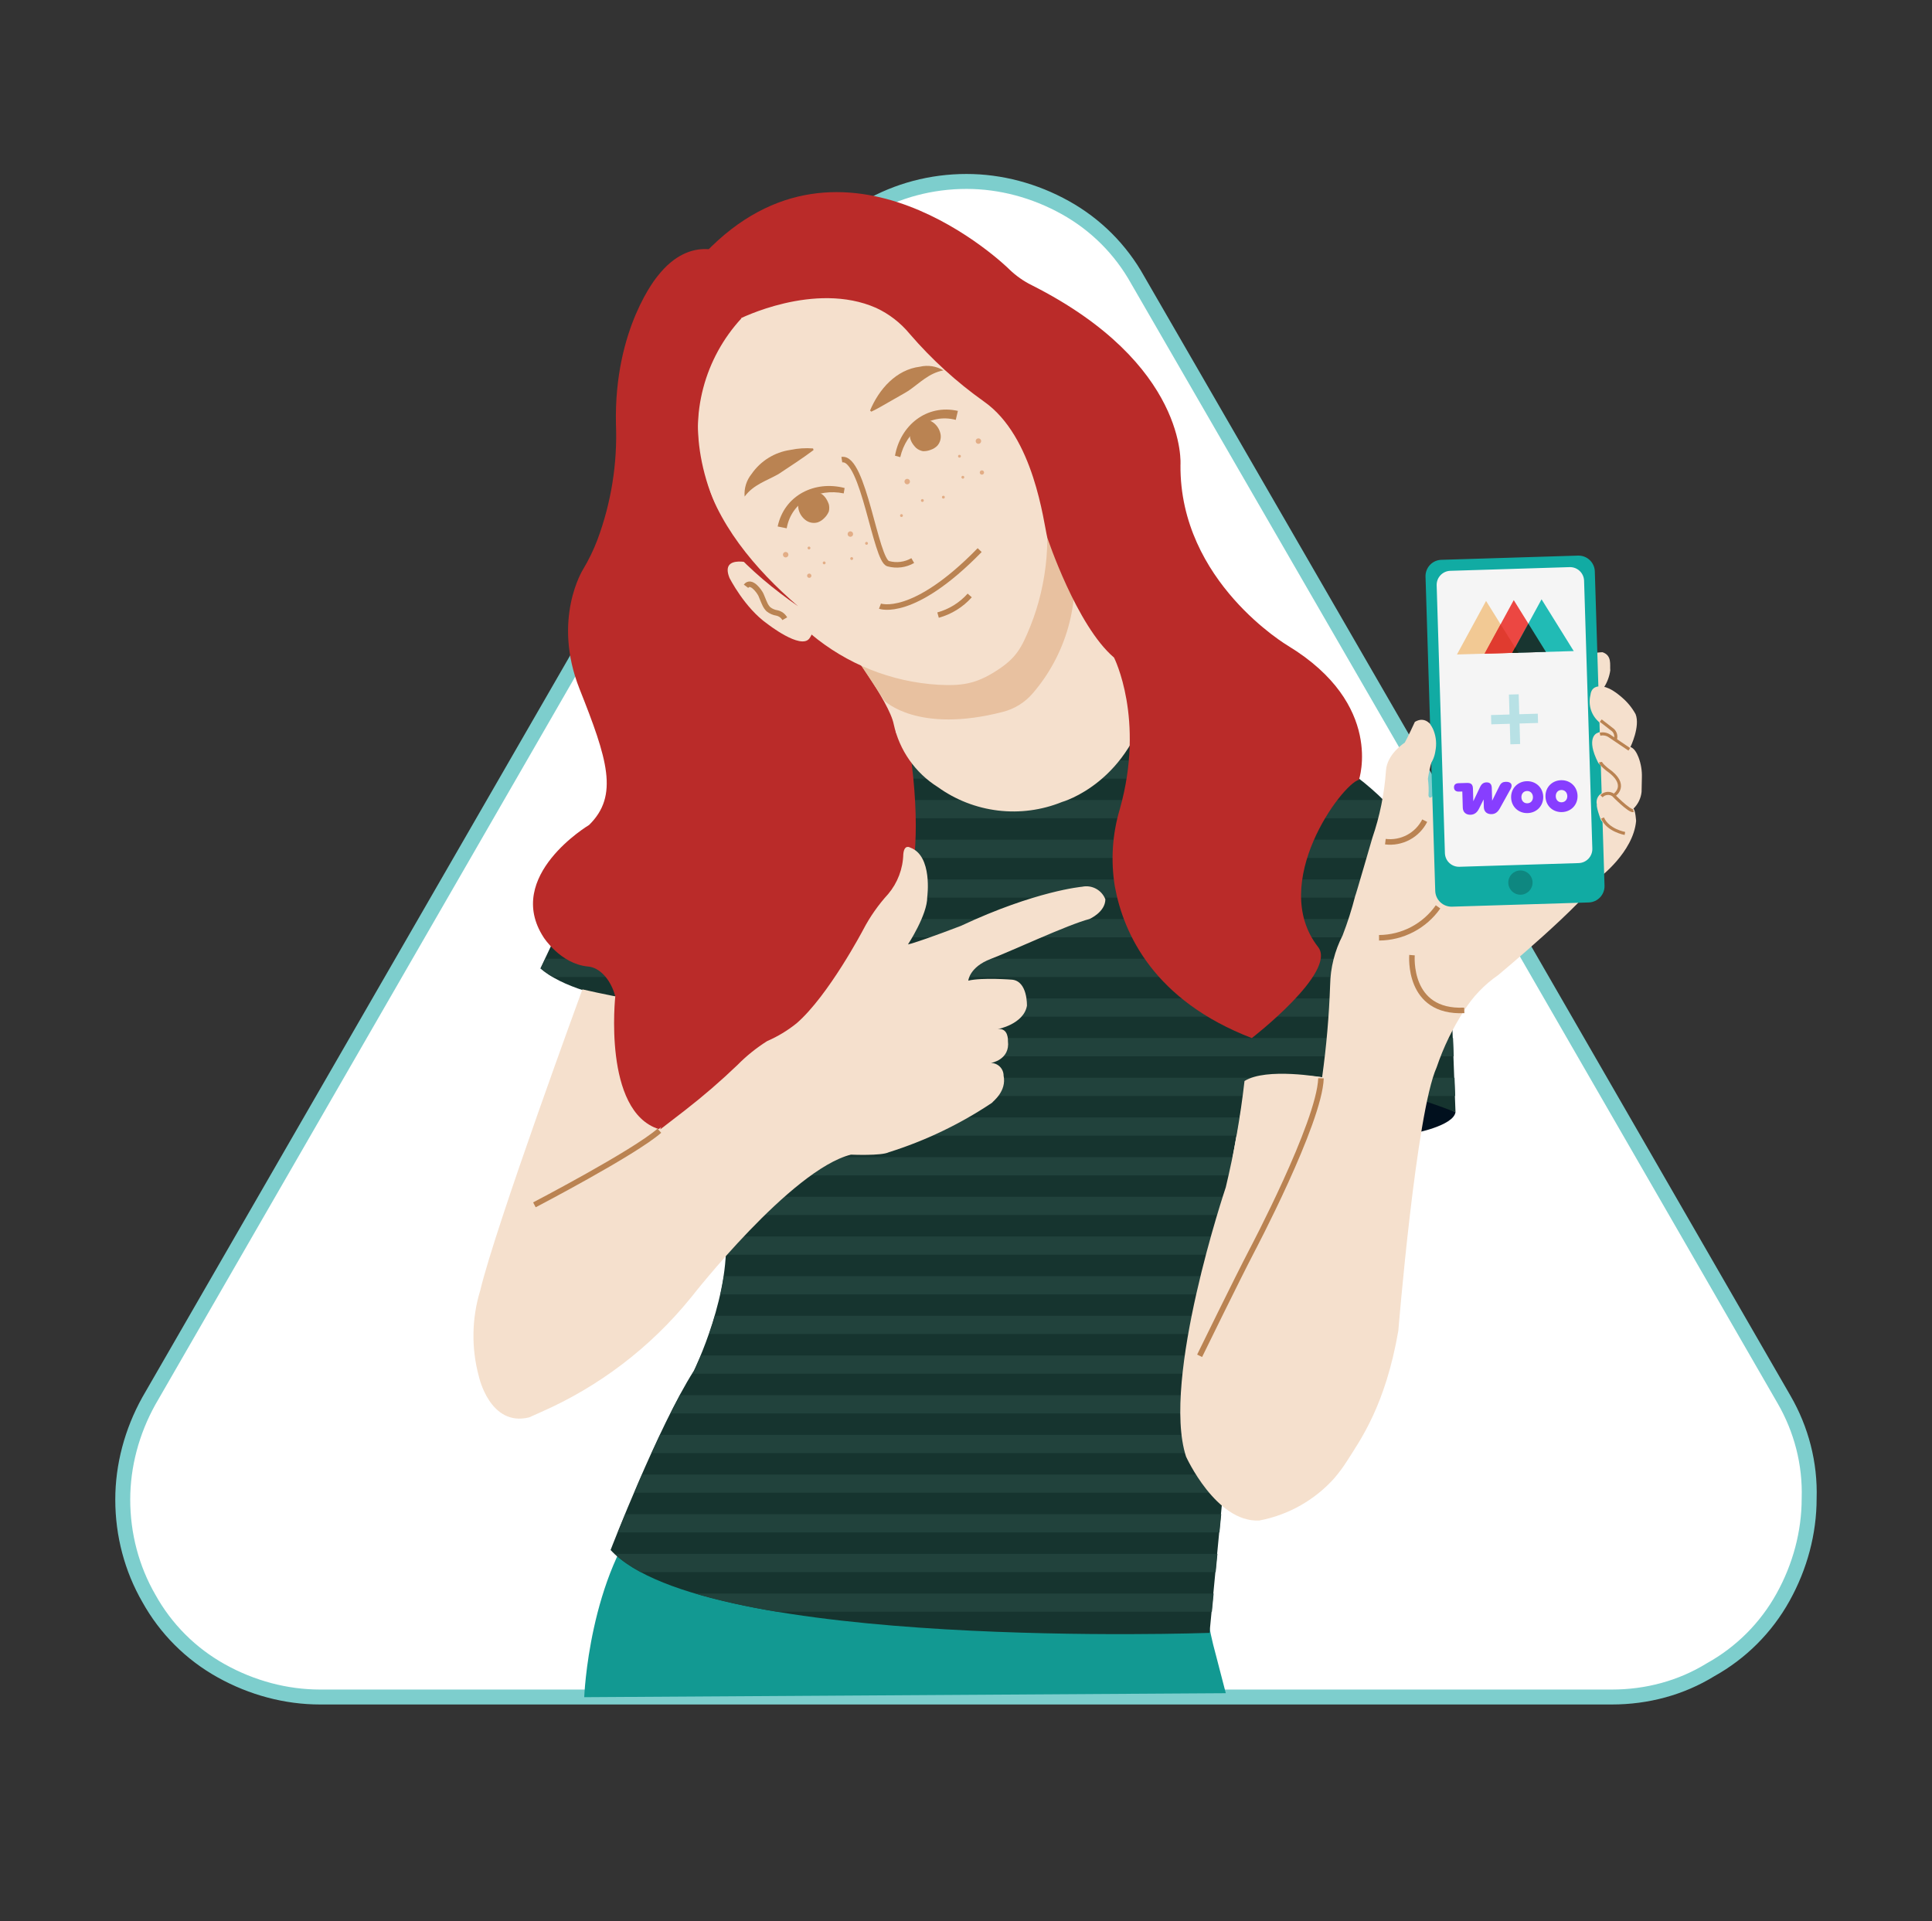 <svg width="181" height="180" viewBox="0 0 181 180" fill="none" xmlns="http://www.w3.org/2000/svg">
<rect x="0" y="0" width="181" height="180" fill="#333333" stroke="none"/>
<g clip-path="url(#clip0_2434_19410)">
<path d="M167.154 131.153L136.873 78.647L106.592 26.247C104.998 23.377 102.661 21.039 99.792 19.445C96.924 17.85 93.736 17 90.549 17C87.255 17 84.067 17.85 81.305 19.445C78.436 21.039 76.099 23.377 74.505 26.247L44.224 78.753L13.944 131.259C12.35 134.129 11.5 137.317 11.5 140.506C11.5 143.801 12.35 146.99 13.944 149.753C15.537 152.623 17.875 154.961 20.744 156.555C23.612 158.15 26.8 159 29.987 159H90.442H151.004C154.298 159 157.485 158.15 160.248 156.449C163.116 154.855 165.454 152.516 167.047 149.647C168.641 146.777 169.491 143.588 169.491 140.4C169.597 137.105 168.747 133.916 167.154 131.153Z" fill="white" stroke="#7DCECD" stroke-width="1.4"/>
<path fill-rule="evenodd" clip-rule="evenodd" d="M132.461 106.182C132.461 106.182 136.162 105.489 136.358 104.208C135.346 103.603 134.228 103.198 133.065 103.013L132.461 106.182Z" fill="#01101E"/>
<path fill-rule="evenodd" clip-rule="evenodd" d="M54.734 159.016C54.734 159.016 55.154 147.611 60.761 141.147C60.761 141.147 87.355 149.632 112.725 147.306C112.81 149.927 113.207 152.528 113.908 155.055L114.84 158.643L54.734 159.016Z" fill="#129992"/>
<path fill-rule="evenodd" clip-rule="evenodd" d="M50.629 90.735L61.255 68.239L83.731 68.139C83.731 68.139 84.983 73.745 93.139 75.676C93.139 75.676 103.51 71.921 108.005 66.706L125.756 71.835C127.667 73.093 129.398 74.604 130.904 76.326L136.025 95.207L136.359 104.208C136.359 104.208 124.191 99.217 116.842 101.222C116.842 101.222 109.764 134.977 114.494 140.739L113.316 152.991C113.316 152.991 65.966 154.686 57.203 145.227C57.203 145.227 61.642 133.707 65.001 128.439C65.001 128.439 68.671 121.015 67.919 115L65.842 94.523C65.842 94.523 54.691 94.257 50.629 90.735Z" fill="#16342F"/>
<path d="M85.45 71.242H102.361C103.378 70.626 104.36 69.955 105.304 69.233H84.168C84.51 69.953 84.941 70.628 85.45 71.242Z" fill="#21423C"/>
<path d="M90.85 74.959H94.986C96.105 74.49 97.64 73.807 99.308 72.95H87.219C88.322 73.797 89.546 74.474 90.85 74.959Z" fill="#21423C"/>
<path d="M105.305 69.233H116.763L110.85 67.525H107.268C106.65 68.135 105.994 68.705 105.305 69.233Z" fill="#21423C"/>
<path d="M83.759 68.143L61.284 68.243L60.816 69.233H84.17C84 68.883 83.862 68.518 83.759 68.143Z" fill="#21423C"/>
<path d="M85.454 71.242H59.87L59.062 72.95H87.22C86.571 72.447 85.979 71.874 85.454 71.242Z" fill="#21423C"/>
<path d="M99.305 72.95H127.338C126.839 72.553 126.319 72.182 125.782 71.839L123.715 71.242H102.361C101.336 71.867 100.298 72.439 99.305 72.95Z" fill="#21423C"/>
<path d="M93.168 75.68C92.38 75.492 91.605 75.251 90.85 74.959H58.112L57.305 76.667H131.024L130.933 76.331C130.493 75.832 130.055 75.377 129.628 74.959H94.985C93.871 75.425 93.168 75.68 93.168 75.68Z" fill="#21423C"/>
<path d="M55.547 80.385H132.031L131.568 78.677H56.353L55.547 80.385Z" fill="#21423C"/>
<path d="M53.789 84.102H133.038L132.574 82.394H54.596L53.789 84.102Z" fill="#21423C"/>
<path d="M52.035 87.819H134.047L133.584 86.111H52.842L52.035 87.819Z" fill="#21423C"/>
<path d="M50.656 90.739C51.009 91.038 51.388 91.305 51.788 91.537H135.056L134.593 89.828H51.086L50.656 90.739Z" fill="#21423C"/>
<path d="M65.869 94.527L65.943 95.254H136.054L136.053 95.211L135.601 93.545H57.539C60.285 94.097 63.071 94.425 65.869 94.527Z" fill="#21423C"/>
<path d="M66.322 98.971H136.194L136.13 97.263H66.148L66.322 98.971Z" fill="#21423C"/>
<path d="M118.011 100.98H66.523L66.697 102.689H116.574C116.759 101.754 116.869 101.226 116.869 101.226C117.238 101.126 117.621 101.047 118.011 100.98Z" fill="#21423C"/>
<path d="M131.986 102.689H136.333L136.269 100.98H124.258C126.876 101.337 129.461 101.908 131.986 102.689Z" fill="#21423C"/>
<path d="M67.076 106.406H115.873C115.984 105.791 116.09 105.22 116.189 104.697H66.902L67.076 106.406Z" fill="#21423C"/>
<path d="M67.451 110.123H115.221C115.319 109.533 115.417 108.963 115.513 108.415H67.277L67.451 110.123Z" fill="#21423C"/>
<path d="M67.83 113.84H114.626C114.715 113.26 114.804 112.69 114.893 112.132H67.656L67.83 113.84Z" fill="#21423C"/>
<path d="M68.022 117.558H114.091C114.168 116.983 114.248 116.414 114.329 115.85H68.016C68.049 116.418 68.051 116.989 68.022 117.558Z" fill="#21423C"/>
<path d="M67.492 121.275H113.622C113.687 120.705 113.755 120.135 113.826 119.567H67.816C67.728 120.147 67.616 120.716 67.492 121.275Z" fill="#21423C"/>
<path d="M66.434 124.992H113.248C113.297 124.426 113.351 123.857 113.409 123.284H66.979C66.802 123.888 66.618 124.464 66.434 124.992Z" fill="#21423C"/>
<path d="M65.029 128.443C64.974 128.529 64.918 128.62 64.863 128.709H112.986C113.015 128.148 113.049 127.578 113.089 127.001H65.667C65.296 127.898 65.029 128.443 65.029 128.443Z" fill="#21423C"/>
<path d="M62.82 132.427H112.895C112.892 131.873 112.897 131.303 112.91 130.719H63.707C63.413 131.264 63.116 131.838 62.82 132.427Z" fill="#21423C"/>
<path d="M61.055 136.145H113.091C113.031 135.605 112.986 135.034 112.954 134.436H61.846C61.578 135.003 61.313 135.575 61.055 136.145Z" fill="#21423C"/>
<path d="M59.422 139.862H113.985C113.738 139.313 113.55 138.741 113.422 138.153H60.158C59.901 138.74 59.656 139.312 59.422 139.862Z" fill="#21423C"/>
<path d="M57.883 143.579H114.247L114.411 141.87H58.578C58.312 142.516 58.079 143.09 57.883 143.579Z" fill="#21423C"/>
<path d="M60.039 147.296H113.892L114.056 145.587H57.59C58.329 146.261 59.152 146.835 60.039 147.296Z" fill="#21423C"/>
<path d="M72.822 151.014H113.536L113.7 149.305H65.141C67.664 150.03 70.229 150.601 72.822 151.014Z" fill="#21423C"/>
<path fill-rule="evenodd" clip-rule="evenodd" d="M68.197 23.876C68.197 23.876 64.806 21.768 61.599 25.878C61.599 25.878 57.502 30.702 57.706 39.746C57.849 43.427 57.262 47.1 55.978 50.552C55.608 51.528 55.152 52.469 54.615 53.364C54.615 53.364 51.697 58.007 54.299 64.56C56.901 71.113 58.006 74.538 55.186 77.297C55.186 77.297 47.187 82.068 50.932 87.829C50.932 87.829 52.504 90.3 55.053 90.553C57.392 90.725 58.675 95.139 57.026 95.848C57.026 95.848 54.444 99.412 59.4 101.443C59.4 101.443 60.19 101.252 61.039 104.061C61.889 106.871 61.422 106.645 63.378 107.581C63.378 107.581 78.331 108.712 82.82 87.325C82.82 87.325 87.34 85.067 85.24 70.208L83.905 68.589L84.04 65.42C84.04 65.42 58.373 37.137 71.322 28.706L68.197 23.876Z" fill="#BA2B29"/>
<path fill-rule="evenodd" clip-rule="evenodd" d="M79.258 60.362C79.258 60.362 83.314 65.714 83.731 67.864C83.993 69.068 84.492 70.208 85.2 71.217C85.908 72.226 86.81 73.084 87.853 73.74C89.519 74.94 91.461 75.697 93.499 75.942C95.536 76.186 97.602 75.91 99.504 75.138C99.504 75.138 106.013 73.336 107.743 64.879C107.743 64.879 101.794 61.087 98.274 47.046C98.274 47.046 97.049 56.511 79.258 60.362Z" fill="#F5E0CD"/>
<path fill-rule="evenodd" clip-rule="evenodd" d="M79.664 60.804L82.865 65.659C82.865 65.659 85.961 68.768 93.962 66.697C95.042 66.421 96.012 65.82 96.74 64.975C98.296 63.172 99.436 61.05 100.08 58.758C100.723 56.467 100.855 54.061 100.466 51.712L98.518 46.53C98.518 46.53 92.135 59.987 79.664 60.804Z" fill="#E8C1A0"/>
<path fill-rule="evenodd" clip-rule="evenodd" d="M54.563 92.698C54.563 92.698 46.421 114.889 44.99 120.911C44.19 123.528 44.145 126.318 44.861 128.959C44.861 128.959 45.886 133.719 49.575 132.799C49.575 132.799 50.025 132.593 50.663 132.312C56.116 129.919 60.921 126.261 64.678 121.641C64.74 121.565 64.802 121.488 64.865 121.411C64.865 121.411 74.115 109.582 79.722 108.182C79.722 108.182 82.576 108.309 83.267 107.959C86.692 106.883 89.945 105.324 92.93 103.329C93.047 103.167 94.321 102.245 94.022 100.78C94.022 100.624 93.991 100.469 93.93 100.324C93.87 100.18 93.782 100.049 93.67 99.939C93.559 99.829 93.427 99.742 93.282 99.683C93.137 99.625 92.981 99.596 92.825 99.597C92.825 99.597 94.646 99.313 94.429 97.537C94.429 97.537 94.507 96.274 93.467 96.426C93.467 96.426 95.903 95.966 96.209 94.236C96.209 94.236 96.289 91.944 94.825 91.791C94.825 91.791 92.024 91.566 90.715 91.881C90.715 91.881 90.816 90.606 92.817 89.846C94.818 89.085 100.009 86.644 102.068 86.105C102.068 86.105 103.544 85.47 103.557 84.262C103.393 83.839 103.084 83.487 102.685 83.271C102.286 83.054 101.823 82.987 101.378 83.082C101.378 83.082 97.03 83.46 90.019 86.75C90.019 86.75 86.988 87.92 85.378 88.406L85.064 88.486C85.064 88.486 86.89 85.708 86.869 84.036C86.869 84.036 87.397 80.174 85.273 79.415C85.273 79.415 84.719 79.053 84.626 80.025C84.593 81.395 84.094 82.714 83.212 83.763C82.288 84.773 81.5 85.899 80.866 87.112C80.866 87.112 77.628 93.272 74.64 95.868C73.797 96.55 72.864 97.114 71.869 97.545C70.857 98.184 69.922 98.937 69.083 99.79C67.521 101.287 65.883 102.701 64.176 104.027L61.854 105.818C61.854 105.818 65.648 94.575 65.632 94.574C61.909 94.163 58.214 93.537 54.563 92.698Z" fill="#F5E0CD"/>
<path fill-rule="evenodd" clip-rule="evenodd" d="M134.136 71.302C134.136 71.302 134.94 69.763 134.486 68.71C134.486 68.71 133.893 66.843 132.552 67.638C132.552 67.638 131.811 69.249 131.6 69.587C131.6 69.587 129.939 70.628 129.844 72.217C129.695 74.36 129.266 76.474 128.568 78.506C128.568 78.506 126.975 84.007 126.957 83.966C126.637 85.217 126.243 86.448 125.778 87.652C125.043 89.084 124.644 90.666 124.614 92.275C124.515 95.174 124.264 98.064 123.863 100.936C123.863 100.936 118.629 99.996 116.592 101.285C116.209 104.637 115.623 107.962 114.837 111.243C114.837 111.243 108.765 129.255 111.115 136.475C111.115 136.475 113.923 142.672 117.976 142.463C120.683 141.953 123.147 140.567 124.988 138.518C125.419 138.016 125.814 137.485 126.17 136.928C127.433 134.934 129.793 131.701 131.003 124.679C131.003 124.679 132.667 104.269 134.592 100.003C135.227 98.123 136.096 96.329 137.179 94.666C137.999 93.367 139.074 92.247 140.338 91.374C140.338 91.374 148.492 84.594 149.824 82.24C149.824 82.24 153.015 79.856 153.279 76.923C153.279 76.923 153.223 75.949 153.032 75.764C153.463 75.346 153.732 74.789 153.792 74.192L153.82 72.847C153.842 72.197 153.733 71.549 153.501 70.941C153.327 70.503 153.08 70.092 152.747 69.992C152.747 69.992 153.688 68.061 153.231 66.913C152.914 66.335 152.497 65.818 151.999 65.386C151.999 65.386 150.831 64.324 150.266 64.409C150.575 63.927 150.776 63.385 150.858 62.819C150.81 62.283 151.034 61.413 150.133 61.11C150.133 61.11 149.342 61.115 149.139 61.329L134.73 73.75C134.73 73.75 134.011 75.267 133.828 74.544C133.861 74.019 133.843 73.493 133.774 72.971C133.856 72.407 133.977 71.85 134.136 71.302Z" fill="#F5E0CD"/>
<path d="M147.835 52.057L135.032 52.452C134.188 52.478 133.525 53.184 133.551 54.028L134.46 83.469C134.486 84.313 135.191 84.976 136.035 84.95L148.838 84.555C149.682 84.529 150.346 83.824 150.32 82.98L149.411 53.538C149.385 52.694 148.679 52.031 147.835 52.057Z" fill="#11ABA3"/>
<path fill-rule="evenodd" clip-rule="evenodd" d="M135.885 53.482L147.034 53.137C147.207 53.13 147.38 53.157 147.542 53.216C147.705 53.276 147.854 53.367 147.981 53.484C148.108 53.601 148.211 53.743 148.284 53.9C148.357 54.057 148.398 54.227 148.405 54.4L149.178 79.521C149.185 79.871 149.053 80.209 148.811 80.461C148.569 80.713 148.237 80.859 147.887 80.866L136.738 81.212C136.565 81.219 136.392 81.192 136.23 81.132C136.067 81.073 135.918 80.981 135.791 80.864C135.663 80.747 135.56 80.606 135.488 80.449C135.415 80.292 135.374 80.122 135.367 79.949L134.594 54.827C134.587 54.478 134.719 54.14 134.961 53.887C135.203 53.635 135.535 53.489 135.885 53.482Z" fill="#F5F5F5"/>
<path d="M143.89 67.643L143.99 67.64L143.987 67.54L143.973 67.07L143.97 66.971L143.87 66.974L142.236 67.021L142.184 65.252L142.181 65.152L142.081 65.155L141.567 65.17L141.467 65.173L141.47 65.273L141.522 67.042L139.888 67.09L139.788 67.093L139.791 67.193L139.805 67.663L139.808 67.763L139.907 67.76L141.541 67.712L141.595 69.535L141.598 69.635L141.698 69.632L142.212 69.617L142.312 69.614L142.309 69.514L142.256 67.691L143.89 67.643Z" fill="#B8E1E5" stroke="#B8E1E5" stroke-width="0.2"/>
<g clip-path="url(#clip1_2434_19410)">
<path d="M146.305 75.171C145.984 75.18 145.762 74.946 145.752 74.612C145.743 74.278 145.954 74.027 146.271 74.018C146.589 74.008 146.823 74.246 146.833 74.581C146.842 74.915 146.626 75.161 146.305 75.171ZM146.332 76.088C147.185 76.063 147.818 75.41 147.793 74.552C147.768 73.695 147.097 73.076 146.245 73.101C145.392 73.126 144.763 73.779 144.788 74.64C144.813 75.502 145.483 76.113 146.332 76.088ZM143.091 75.264C142.769 75.274 142.544 75.04 142.534 74.706C142.524 74.371 142.735 74.121 143.057 74.112C143.378 74.102 143.604 74.34 143.614 74.674C143.624 75.009 143.416 75.255 143.091 75.264ZM143.117 76.182C143.966 76.157 144.599 75.504 144.578 74.646C144.553 73.785 143.879 73.17 143.03 73.194C142.182 73.219 141.544 73.873 141.569 74.734C141.595 75.595 142.269 76.206 143.117 76.182ZM137.768 76.338C138.103 76.328 138.372 76.157 138.563 75.765L138.992 74.903L139.013 75.624C139.025 76.048 139.307 76.293 139.731 76.28C140.066 76.271 140.306 76.118 140.53 75.708L141.524 73.916C141.74 73.519 141.569 73.237 141.067 73.251C140.797 73.259 140.624 73.35 140.474 73.651L139.793 75.022L139.758 73.822C139.748 73.462 139.571 73.295 139.259 73.304C139.006 73.312 138.812 73.424 138.666 73.729L138.028 75.073L137.993 73.886C137.982 73.5 137.819 73.346 137.437 73.357L136.653 73.38C136.357 73.389 136.211 73.53 136.218 73.783C136.226 74.036 136.389 74.177 136.676 74.169L136.997 74.159L137.041 75.677C137.054 76.105 137.348 76.35 137.768 76.338Z" fill="#873EFF"/>
</g>
<path d="M112.387 127.03C112.387 127.03 115.914 119.804 117.278 117.192C117.278 117.192 123.604 105.217 123.757 101.028" stroke="#BA8352" stroke-width="0.518" stroke-linejoin="round"/>
<path d="M129.195 87.865C130.281 87.858 131.35 87.592 132.312 87.088C133.274 86.584 134.101 85.857 134.724 84.968" stroke="#BA8352" stroke-width="0.518" stroke-linejoin="round"/>
<path d="M129.789 78.859C130.531 78.95 131.283 78.81 131.943 78.457C132.603 78.105 133.138 77.558 133.475 76.891" stroke="#BA8352" stroke-width="0.518" stroke-linejoin="round"/>
<path d="M150.223 64.623L149.831 64.588C149.724 64.578 149.617 64.601 149.523 64.653C149.429 64.705 149.353 64.784 149.305 64.879" stroke="#BA8352" stroke-width="0.288" stroke-linejoin="round"/>
<path d="M50.066 112.886C50.066 112.886 59.419 108.01 61.773 105.943" stroke="#BA8352" stroke-width="0.518" stroke-linejoin="round"/>
<path fill-rule="evenodd" clip-rule="evenodd" d="M57.646 93.327C57.646 93.327 56.458 104.121 61.718 105.789L68.717 99.876L69.165 93.114L57.646 93.327Z" fill="#BA2B29"/>
<path d="M133.897 67.746C134.078 67.962 134.22 68.206 134.319 68.469C134.55 69.078 134.603 69.74 134.473 70.378C134.402 70.886 134.198 71.366 133.883 71.771L133.897 67.746Z" fill="#F5E0CD"/>
<path d="M132.284 89.49C132.284 89.49 131.817 94.926 137.181 94.666" stroke="#BA8352" stroke-width="0.518" stroke-linejoin="round"/>
<path fill-rule="evenodd" clip-rule="evenodd" d="M150.547 64.44C150.547 64.44 149.135 63.866 148.999 65.129C148.885 65.595 148.905 66.083 149.057 66.538C149.21 66.992 149.488 67.394 149.859 67.697L150.345 68.053L150.547 64.44Z" fill="#F5E0CD"/>
<path d="M151.347 69.25C151.387 69.104 151.388 68.95 151.349 68.803C151.31 68.657 151.233 68.523 151.125 68.417L149.969 67.517" stroke="#BA8352" stroke-width="0.288" stroke-linejoin="round"/>
<path d="M149.605 68.694C149.605 68.694 148.523 69.113 149.735 71.481L150.496 72.275L150.365 68.594C150.107 68.538 149.839 68.574 149.605 68.694Z" fill="#F5E0CD"/>
<path d="M151.254 74.482C151.254 74.482 152.663 73.545 150.582 72.099C150.582 72.099 149.984 71.635 149.941 71.407" stroke="#BA8352" stroke-width="0.288" stroke-linejoin="round"/>
<path d="M149.898 68.79C150.055 68.754 150.217 68.751 150.375 68.783C150.532 68.814 150.681 68.879 150.812 68.972L152.641 70.208" stroke="#BA8352" stroke-width="0.288" stroke-linejoin="round"/>
<path d="M150.214 74.246C149.989 74.325 149.802 74.485 149.689 74.695C149.576 74.905 149.545 75.149 149.602 75.381C149.602 75.381 149.515 75.584 149.979 76.825C149.979 76.825 150.596 77.655 150.834 77.734L150.214 74.246Z" fill="#F5E0CD"/>
<path d="M152.229 78.09C152.229 78.09 150.62 77.802 150.133 76.642" stroke="#BA8352" stroke-width="0.288" stroke-linejoin="round"/>
<path d="M150.035 74.603C150.174 74.455 150.361 74.362 150.563 74.341C150.765 74.319 150.968 74.371 151.134 74.487C151.134 74.487 152.657 76.059 153.021 75.951" stroke="#BA8352" stroke-width="0.288" stroke-linejoin="round"/>
<path d="M142.442 83.83C143.07 83.83 143.579 83.321 143.579 82.693C143.579 82.065 143.07 81.556 142.442 81.556C141.814 81.556 141.305 82.065 141.305 82.693C141.305 83.321 141.814 83.83 142.442 83.83Z" fill="#0E8780"/>
<path d="M93.315 62.868C91.428 64.072 90.141 64.277 87.878 64.157C83.497 63.888 79.319 62.218 75.959 59.395C72.73 56.587 70.173 53.072 67.785 49.504L66.72 48.108C62.257 41.111 64.186 32.559 69.204 29.516C76.01 25.389 86.556 25.611 91.02 32.608L91.96 34.083C94.189 37.754 96.299 41.554 97.483 45.666C98.668 49.778 98.102 54.759 96.545 58.633C95.699 60.736 95.202 61.665 93.315 62.868Z" fill="#F5E0CD"/>
<path fill-rule="evenodd" clip-rule="evenodd" d="M69.207 29.912C69.207 29.912 76.296 26.293 82.087 28.851C83.3 29.417 84.372 30.247 85.224 31.28C87.279 33.668 89.615 35.798 92.183 37.622C96.885 40.913 97.767 48.968 98.116 50.368C98.116 50.368 100.857 58.626 104.368 61.611C104.368 61.611 107.285 67.349 104.918 75.782C104.208 78.14 104.046 80.629 104.445 83.06C105.267 87.528 108.135 93.743 117.278 97.262C117.278 97.262 125.305 91.055 123.485 88.726C118.824 82.761 125.701 73.476 127.313 73.061C127.313 73.061 129.709 66.02 120.681 60.514C120.681 60.514 110.499 54.524 110.593 43.572C110.593 43.572 111.33 34.119 96.651 26.716C95.886 26.337 95.184 25.842 94.569 25.249L94.462 25.145C94.462 25.145 79.055 10.056 66.023 23.733C66.023 23.733 66.179 26.809 69.207 29.912Z" fill="#BA2B29"/>
<path fill-rule="evenodd" clip-rule="evenodd" d="M70.751 52.866C70.751 52.866 67.391 51.774 68.341 54.144C68.341 54.144 69.765 56.97 71.9 58.458C71.9 58.458 75.005 60.888 75.819 59.83C75.971 59.626 76.08 59.395 76.142 59.149C76.204 58.903 76.216 58.647 76.179 58.396C76.179 58.396 73.852 57.109 70.751 52.866Z" fill="#F5E0CD"/>
<path d="M77.319 48.21C77.43 48.21 77.521 48.12 77.521 48.009C77.521 47.897 77.43 47.807 77.319 47.807C77.207 47.807 77.117 47.897 77.117 48.009C77.117 48.12 77.207 48.21 77.319 48.21Z" fill="#E8C1A0"/>
<path d="M86.671 42.066C86.782 42.066 86.872 41.976 86.872 41.865C86.872 41.753 86.782 41.663 86.671 41.663C86.559 41.663 86.469 41.753 86.469 41.865C86.469 41.976 86.559 42.066 86.671 42.066Z" fill="#E8C1A0"/>
<path d="M75.815 54.144C75.927 54.144 76.017 54.054 76.017 53.943C76.017 53.831 75.927 53.741 75.815 53.741C75.704 53.741 75.613 53.831 75.613 53.943C75.613 54.054 75.704 54.144 75.815 54.144Z" fill="#E2AD86"/>
<path d="M75.791 51.478C75.865 51.478 75.925 51.418 75.925 51.344C75.925 51.27 75.865 51.209 75.791 51.209C75.716 51.209 75.656 51.27 75.656 51.344C75.656 51.418 75.716 51.478 75.791 51.478Z" fill="#E2AD86"/>
<path d="M77.213 52.873C77.287 52.873 77.347 52.813 77.347 52.739C77.347 52.665 77.287 52.604 77.213 52.604C77.138 52.604 77.078 52.665 77.078 52.739C77.078 52.813 77.138 52.873 77.213 52.873Z" fill="#E2AD86"/>
<path d="M73.605 52.228C73.747 52.228 73.862 52.113 73.862 51.971C73.862 51.829 73.747 51.714 73.605 51.714C73.463 51.714 73.348 51.829 73.348 51.971C73.348 52.113 73.463 52.228 73.605 52.228Z" fill="#E2AD86"/>
<path d="M81.181 51.043C81.256 51.043 81.316 50.982 81.316 50.908C81.316 50.834 81.256 50.774 81.181 50.774C81.107 50.774 81.047 50.834 81.047 50.908C81.047 50.982 81.107 51.043 81.181 51.043Z" fill="#E2AD86"/>
<path d="M79.791 52.468C79.865 52.468 79.925 52.408 79.925 52.334C79.925 52.259 79.865 52.199 79.791 52.199C79.716 52.199 79.656 52.259 79.656 52.334C79.656 52.408 79.716 52.468 79.791 52.468Z" fill="#E2AD86"/>
<path d="M79.667 50.295C79.809 50.295 79.924 50.18 79.924 50.038C79.924 49.896 79.809 49.781 79.667 49.781C79.525 49.781 79.41 49.896 79.41 50.038C79.41 50.18 79.525 50.295 79.667 50.295Z" fill="#E2AD86"/>
<path d="M91.991 44.472C92.102 44.472 92.193 44.382 92.193 44.271C92.193 44.159 92.102 44.069 91.991 44.069C91.879 44.069 91.789 44.159 91.789 44.271C91.789 44.382 91.879 44.472 91.991 44.472Z" fill="#E2AD86"/>
<path d="M89.888 42.881C89.963 42.881 90.023 42.821 90.023 42.746C90.023 42.672 89.963 42.612 89.888 42.612C89.814 42.612 89.754 42.672 89.754 42.746C89.754 42.821 89.814 42.881 89.888 42.881Z" fill="#E2AD86"/>
<path d="M84.455 48.44C84.529 48.44 84.589 48.379 84.589 48.305C84.589 48.231 84.529 48.17 84.455 48.17C84.38 48.17 84.32 48.231 84.32 48.305C84.32 48.379 84.38 48.44 84.455 48.44Z" fill="#E2AD86"/>
<path d="M90.205 44.85C90.279 44.85 90.339 44.79 90.339 44.716C90.339 44.642 90.279 44.581 90.205 44.581C90.13 44.581 90.07 44.642 90.07 44.716C90.07 44.79 90.13 44.85 90.205 44.85Z" fill="#E2AD86"/>
<path d="M91.663 41.585C91.805 41.585 91.921 41.47 91.921 41.328C91.921 41.186 91.805 41.071 91.663 41.071C91.521 41.071 91.406 41.186 91.406 41.328C91.406 41.47 91.521 41.585 91.663 41.585Z" fill="#E2AD86"/>
<path d="M86.412 47.029C86.486 47.029 86.546 46.969 86.546 46.895C86.546 46.821 86.486 46.76 86.412 46.76C86.338 46.76 86.277 46.821 86.277 46.895C86.277 46.969 86.338 47.029 86.412 47.029Z" fill="#E2AD86"/>
<path d="M88.381 46.716C88.455 46.716 88.515 46.656 88.515 46.581C88.515 46.507 88.455 46.447 88.381 46.447C88.306 46.447 88.246 46.507 88.246 46.581C88.246 46.656 88.306 46.716 88.381 46.716Z" fill="#E2AD86"/>
<path d="M84.992 45.378C85.134 45.378 85.249 45.263 85.249 45.12C85.249 44.978 85.134 44.863 84.992 44.863C84.85 44.863 84.734 44.978 84.734 45.12C84.734 45.263 84.85 45.378 84.992 45.378Z" fill="#E2AD86"/>
<path d="M87.883 57.631C89.028 57.315 90.057 56.677 90.848 55.791" stroke="#BA8352" stroke-width="0.518" stroke-linejoin="round"/>
<path d="M76.216 42.17C75.12 42.992 74.022 43.692 72.922 44.425C71.801 45.057 70.579 45.411 69.761 46.523C69.696 45.757 69.931 44.997 70.417 44.402C70.833 43.799 71.37 43.289 71.992 42.903C72.615 42.516 73.31 42.263 74.035 42.157C74.737 42.008 75.457 41.96 76.172 42.016L76.216 42.17V42.17Z" fill="#BA8352"/>
<path d="M81.512 38.462C82.344 36.475 83.945 34.631 86.197 34.355C86.945 34.182 87.731 34.307 88.389 34.704C87.03 34.947 86.171 35.886 85.11 36.613C84.581 36.944 84.009 37.242 83.439 37.578C82.858 37.902 82.288 38.26 81.631 38.571L81.512 38.462L81.512 38.462Z" fill="#BA8352"/>
<path d="M75.436 46.322C76.373 45.857 77.222 46.06 77.645 47.236C77.703 47.461 77.704 47.696 77.649 47.922C77.55 48.159 77.402 48.373 77.215 48.549C77.049 48.721 76.847 48.854 76.623 48.937C76.439 48.993 76.245 49.007 76.055 48.978C75.865 48.949 75.683 48.877 75.525 48.769C75.207 48.548 74.971 48.229 74.852 47.861C74.818 47.755 74.795 47.647 74.783 47.536C74.752 47.291 74.799 47.043 74.915 46.825C75.033 46.608 75.214 46.432 75.436 46.322Z" fill="#BA8352"/>
<path d="M78.867 43.067C80.902 42.737 82.025 52.517 83.214 52.814C83.598 52.92 83.998 52.949 84.392 52.899C84.787 52.849 85.168 52.721 85.512 52.523" stroke="#BA8352" stroke-width="0.518" stroke-linejoin="round"/>
<path d="M79.044 46.228C76.633 45.726 74.147 46.968 73.703 49.499L72.856 49.328C73.481 46.39 76.338 44.998 79.129 45.724L79.044 46.228Z" fill="#BA8352"/>
<path d="M85.931 39.593C85.117 40.252 84.948 41.108 85.84 41.982C86.02 42.129 86.234 42.228 86.462 42.272C86.719 42.282 86.975 42.236 87.213 42.139C87.439 42.061 87.644 41.932 87.813 41.763C87.94 41.619 88.034 41.448 88.086 41.264C88.139 41.078 88.15 40.884 88.118 40.694C88.049 40.314 87.858 39.966 87.573 39.705C87.491 39.63 87.402 39.563 87.307 39.506C87.097 39.376 86.852 39.315 86.605 39.33C86.359 39.346 86.123 39.438 85.931 39.593Z" fill="#BA8352"/>
<path d="M83.848 42.697C84.352 39.857 86.809 37.841 89.74 38.499L89.541 39.34C87.055 38.688 84.891 40.43 84.341 42.831L83.848 42.697Z" fill="#BA8352"/>
<path d="M82.441 56.793C82.441 56.793 85.512 57.971 91.78 51.542" stroke="#BA8352" stroke-width="0.518" stroke-linejoin="round"/>
<path d="M69.202 29.516C69.202 29.516 60.256 38.131 69.737 52.331L65.796 52.142C65.796 52.142 59.329 42.375 62.956 33.27C65.745 26.272 69.202 29.516 69.202 29.516Z" fill="#BA2B29"/>
<path d="M69.458 29.83C67.753 31.68 66.526 33.92 65.884 36.353C65.243 38.787 65.207 41.34 65.779 43.791C67.046 48.98 70.742 53.333 74.757 56.792C70.231 53.649 66.055 49.635 64.122 44.288C62.087 38.758 63.316 32.198 66.887 27.515L69.458 29.83H69.458Z" fill="#BA2B29"/>
<path d="M69.891 54.93C70.364 54.295 71.159 55.437 71.291 55.729C71.423 56.02 71.521 56.318 71.663 56.608C71.742 56.783 71.852 56.943 71.986 57.08C72.217 57.265 72.493 57.386 72.786 57.431C72.94 57.464 73.085 57.529 73.212 57.622C73.338 57.715 73.444 57.834 73.522 57.971" stroke="#BA8352" stroke-width="0.518" stroke-linejoin="round"/>
<path d="M136.495 61.321L139.222 56.304L142.24 61.154L136.495 61.321Z" fill="#F2C994"/>
<path d="M139.085 61.245L141.816 56.228L144.83 61.078L139.085 61.245Z" fill="#EC4742"/>
<path d="M141.691 61.169L144.421 56.152L147.436 61.002L141.691 61.169Z" fill="#21BBB5"/>
<path d="M139.087 61.245L142.253 61.153L140.587 58.496L139.087 61.245Z" fill="#E03B2F"/>
<path d="M141.676 61.17L144.829 61.078L143.184 58.427L141.676 61.17Z" fill="#183530"/>
<path d="M141.678 61.17L142.259 61.153L141.952 60.668L141.678 61.17Z" fill="#172A1B"/>
</g>
<defs>
<clipPath id="clip0_2434_19410">
<rect width="180" height="180" fill="white" transform="translate(0.5)"/>
</clipPath>
<clipPath id="clip1_2434_19410">
<rect width="11.547" height="2.989" fill="white" transform="translate(136.207 73.393) rotate(-1.67)"/>
</clipPath>
</defs>
</svg>
